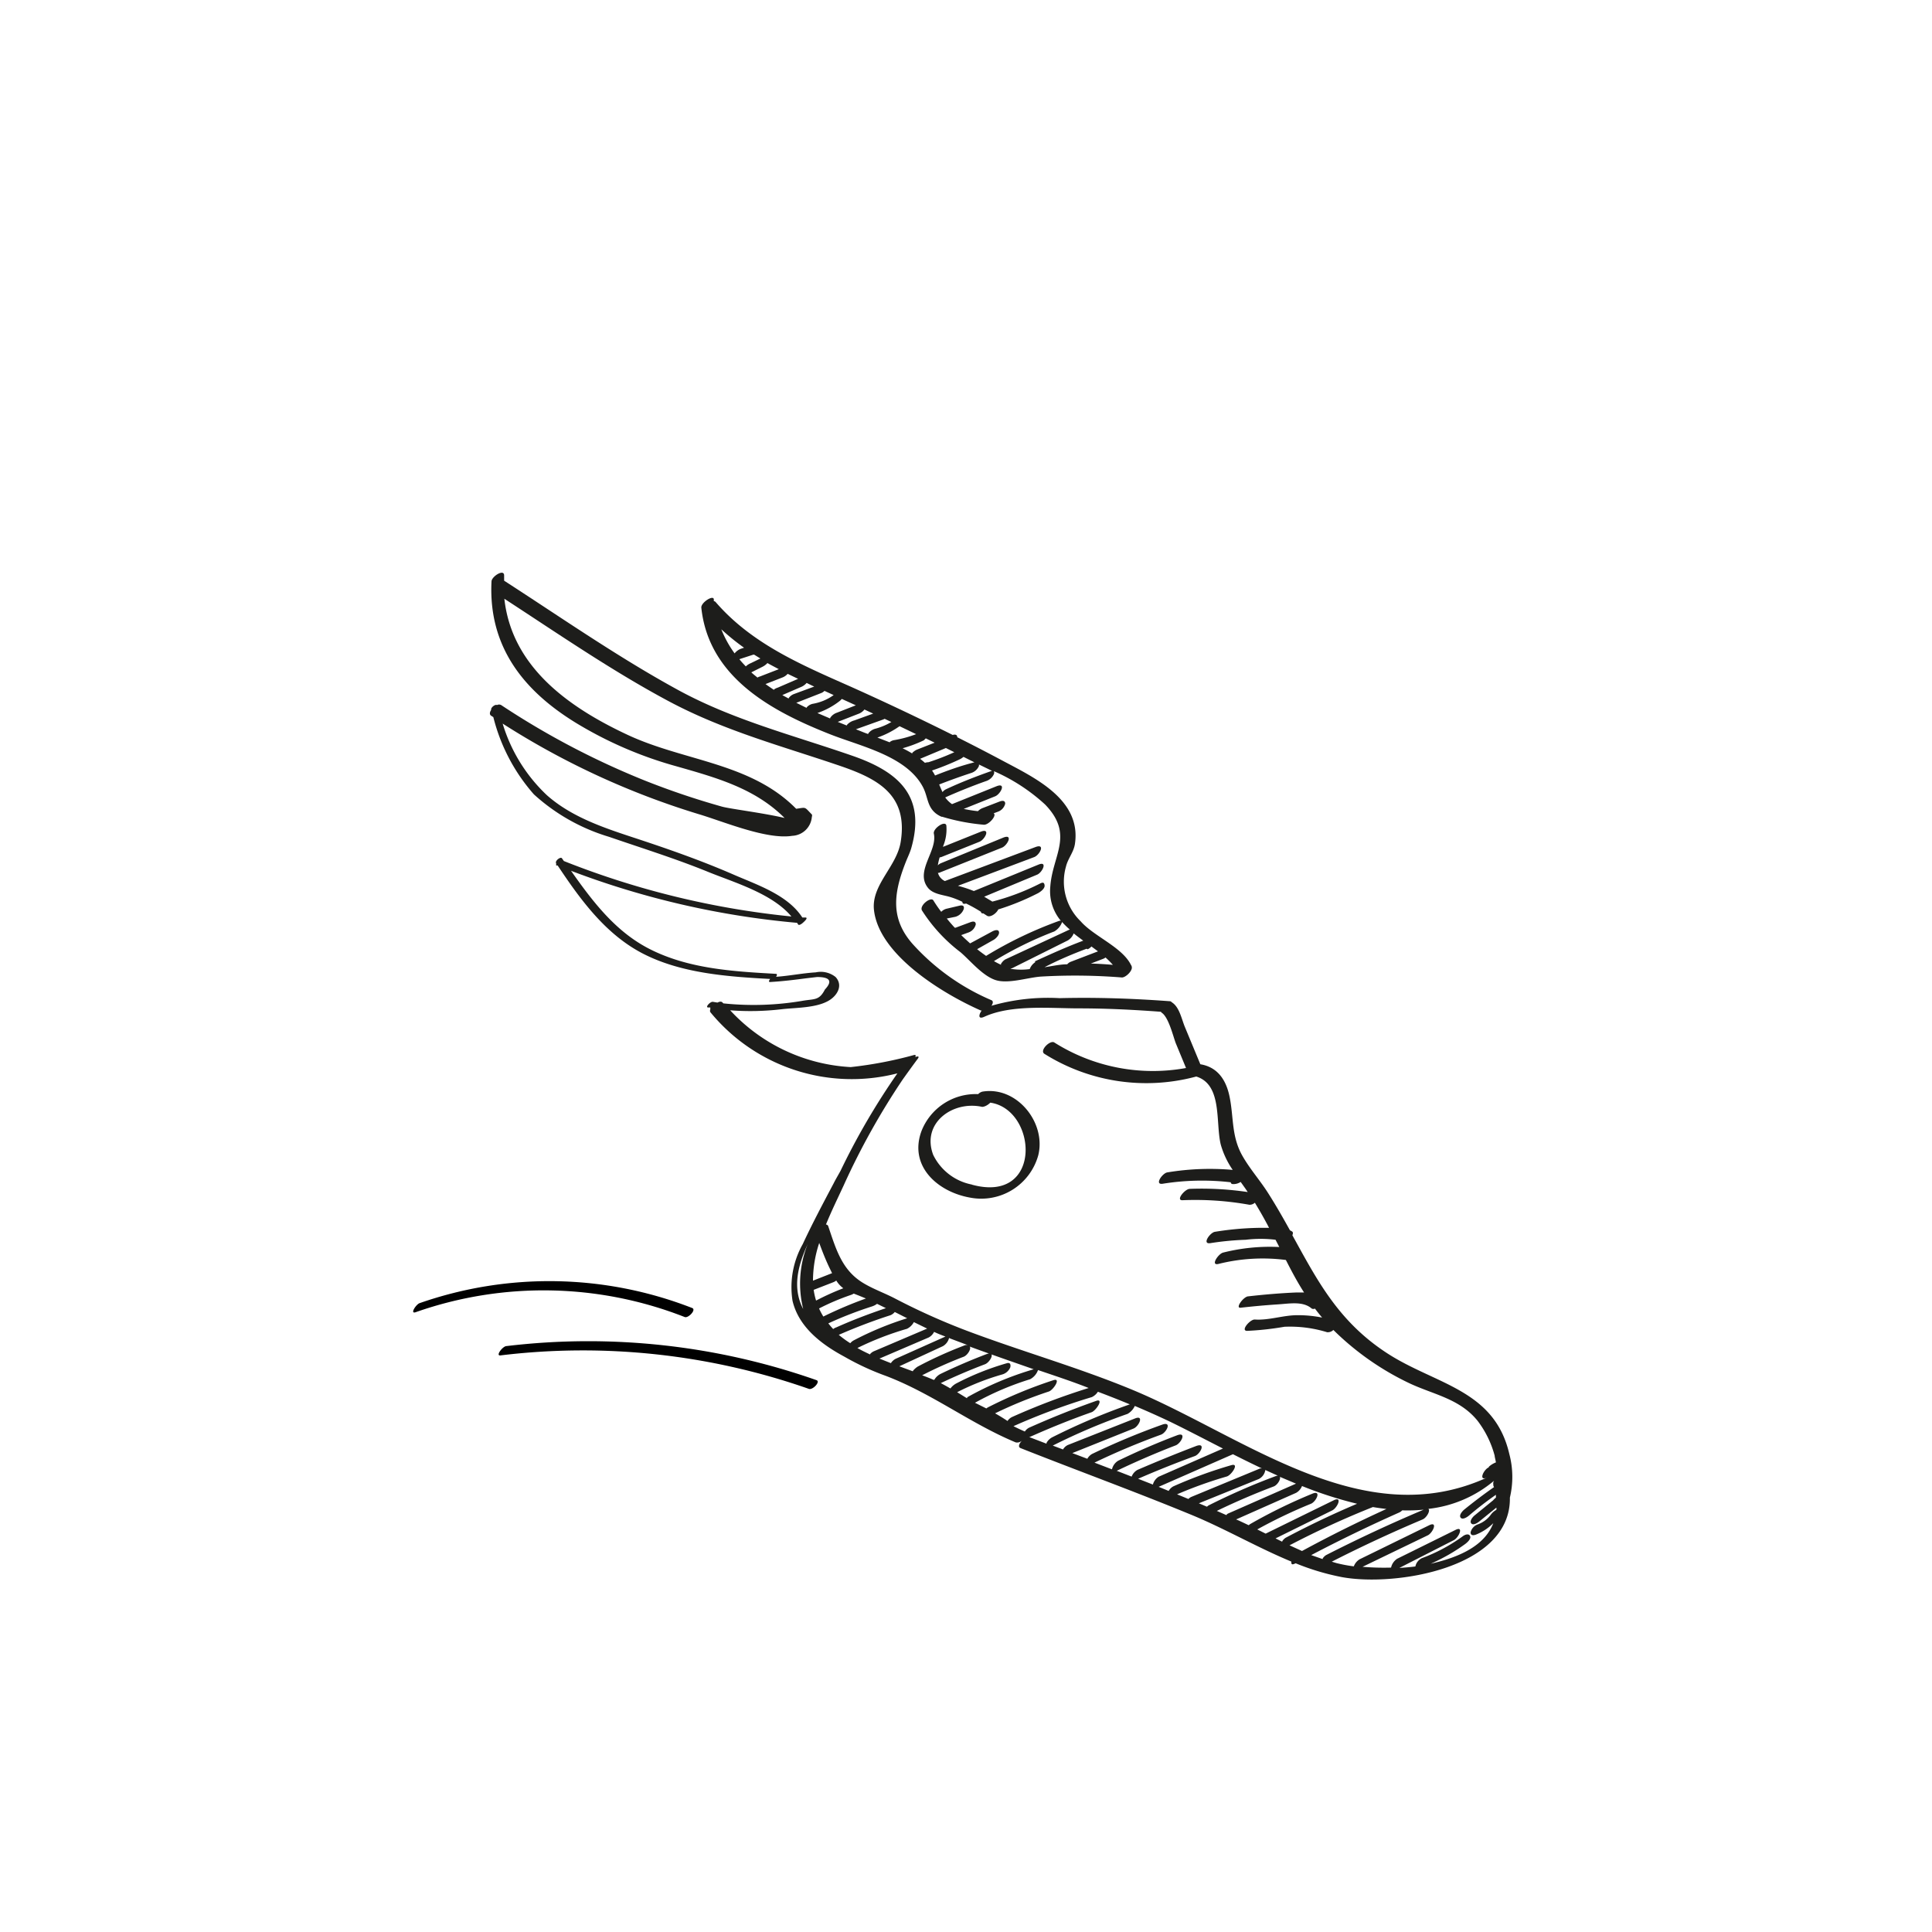 <svg id="Ebene_1" data-name="Ebene 1" xmlns="http://www.w3.org/2000/svg" viewBox="0 0 170.08 170.08"><defs><style>.cls-1{fill:#1d1d1b;}</style></defs><title>01_promotion_setup</title><path class="cls-1" d="M132.87,128c-1.32-5.71-6.52-6.1-10.8-8.9s-6.13-6.43-8.3-10.36c.06-.13.07-.24,0-.31a1.42,1.42,0,0,0-.21-.12c-.61-1.1-1.24-2.21-1.95-3.32s-1.61-2.12-2.26-3.28c-.94-1.69-.74-3.29-1.09-5.08-.3-1.56-1.07-2.69-2.59-2.94l-1.36-3.28c-.29-.69-.48-1.77-1.16-2.18h0a.22.22,0,0,0-.18-.09c-3.23-.24-6.45-.35-9.69-.27a18.06,18.06,0,0,0-6,.67c.14-.2.18-.41,0-.49a19.79,19.79,0,0,1-6.93-4.94c-1.94-2.19-1.72-4.39-.64-7.15.16-.42.37-.83.5-1.26C81.57,70,79,67.9,75,66.52c-5.16-1.79-10.47-3.14-15.29-5.77-5.28-2.88-10.28-6.37-15.33-9.63h0c0-.16,0-.3,0-.46,0-.61-1.08.08-1.11.51-.29,5.68,2.74,9.59,7.42,12.46a34.79,34.79,0,0,0,8.86,3.83c3.5,1,6.9,1.93,9.52,4.55-1.78-.43-4.79-.8-5.51-1a68.59,68.59,0,0,1-6.78-2.29,70.36,70.36,0,0,1-12.66-6.65.39.39,0,0,0-.37,0c-.15-.1-.57.23-.51.42v0c-.13.2-.17.41,0,.52l.19.12A16.23,16.23,0,0,0,47,69.93a17.09,17.09,0,0,0,6.62,3.74c2.9,1,5.83,1.91,8.68,3.07,2.3.94,5.66,1.9,7.37,3.94A74.16,74.16,0,0,1,49.64,75.8l-.17-.24c-.12-.18-.65.24-.51.44l0,0c0,.08,0,.16,0,.19l.13,0c2,3,4.23,6.09,7.57,7.79s7.37,2,11.14,2.2c-.11.14-.16.28,0,.27,1.07-.06,2.13-.19,3.19-.33l.94-.11q1.72,0,.69,1.1c-.51,1-.94.81-2,1a25.59,25.59,0,0,1-6.94.22l-.07-.07c-.1-.12-.27-.09-.45,0l-.42-.07c-.23,0-.65.45-.43.5l.22,0c0,.07,0,.13,0,.18l0,0a.27.27,0,0,0,0,.23A16.1,16.1,0,0,0,79,94.49a62,62,0,0,0-5,8.57c-.2.37-.42.73-.61,1.11-.93,1.76-1.88,3.54-2.72,5.35a7.72,7.72,0,0,0-.9,5c.54,2.28,2.49,3.8,4.56,4.91A23.07,23.07,0,0,0,78,121.13c4.09,1.56,7.43,4.19,11.42,5.85a.64.64,0,0,0,.56-.17c-.25.25-.39.57-.14.67,5.05,2,10.14,3.85,15.15,5.92,2.89,1.2,5.74,2.85,8.69,4.07,0,.21,0,.34.38.15a21.44,21.44,0,0,0,4.08,1.22c4.71.86,14.89-.79,14.78-7A7.86,7.86,0,0,0,132.87,128ZM70.71,115.24c-1-1.89-.44-3.89.4-5.73A9.29,9.29,0,0,0,70.71,115.24Zm1.41-5.82c.28.77.58,1.53.94,2.27l.19.39-1.68.66A10.57,10.57,0,0,1,72.12,109.42Zm-.28,5.07a6.17,6.17,0,0,1-.21-.94l1.75-.68a1.06,1.06,0,0,0,.24-.14,2.37,2.37,0,0,0,.62.68,22.2,22.2,0,0,0-2.37,1.07Zm.26.7A20.77,20.77,0,0,1,74.9,114a1.46,1.46,0,0,0,.26-.12l.46.18.61.25a36.15,36.15,0,0,0-3.75,1.59A6.39,6.39,0,0,1,72.1,115.18ZM73.35,117q-.23-.24-.43-.5A34.17,34.17,0,0,1,76.79,115a1.53,1.53,0,0,0,.42-.22l.78.38c-1.48.5-2.93,1.05-4.36,1.69A.87.87,0,0,0,73.35,117Zm1.49,1.24a9.2,9.2,0,0,1-1-.73c1.49-.65,3-1.23,4.56-1.73a1,1,0,0,0,.37-.28l1.09.55A28,28,0,0,0,75.15,118,1,1,0,0,0,74.85,118.25Zm1.76,1c-.38-.18-.76-.36-1.12-.57a26.41,26.41,0,0,1,4.36-1.69,1.38,1.38,0,0,0,.61-.59l1.17.57-4.7,2A.93.93,0,0,0,76.6,119.2Zm1.82.76-1-.4,4.34-1.86a1.12,1.12,0,0,0,.47-.49c.32.15.64.28,1,.41h0l-4.34,1.94A1.07,1.07,0,0,0,78.43,120Zm1.94.72-1.19-.44L83,118.51a1.17,1.17,0,0,0,.55-.72l.17.07,1.54.58a.45.45,0,0,0-.35,0,36.08,36.08,0,0,0-4.13,1.87A1.85,1.85,0,0,0,80.37,120.68Zm4.76,2.37-.86-.53A22.09,22.09,0,0,1,88.22,121a1.09,1.09,0,0,0,.72-.63c.05-.24,0-.45-.31-.36a23.63,23.63,0,0,0-4.41,1.76,1.53,1.53,0,0,0-.55.46c-.28-.16-.56-.32-.85-.47q1.91-.91,3.89-1.66c.47-.18,1-1.2.13-.89q-2.05.78-4,1.72a1.32,1.32,0,0,0-.59.54l-.07,0c-.32-.14-.65-.27-1-.4a36.09,36.09,0,0,1,3.65-1.63c.35-.13.71-.73.53-.9,1.87.69,3.76,1.34,5.64,2A28,28,0,0,0,85.16,123Zm3.57,2c-.36-.24-.72-.46-1.09-.67a37.78,37.78,0,0,1,4.73-1.92c.4-.13,1.11-1.22.41-1a39.93,39.93,0,0,0-5.8,2.41l-.11.08-1-.5a25.36,25.36,0,0,1,4.85-2.07,1.46,1.46,0,0,0,.7-.81c1.49.51,3,1,4.46,1.58a60.11,60.11,0,0,0-6.76,2.56A1,1,0,0,0,88.71,125.07Zm3.43,2-1.46-.56h-.07c1.81-.81,3.64-1.55,5.51-2.21.39-.14,1.1-1.23.41-1q-3,1.06-5.93,2.37a1,1,0,0,0-.36.33c-.35-.15-.69-.31-1-.47a57.91,57.91,0,0,1,6.9-2.56,1.27,1.27,0,0,0,.53-.47q1.41.53,2.81,1.11a56.7,56.7,0,0,0-6.85,2.91A1.24,1.24,0,0,0,92.14,127Zm9.37,3.6-1.3-.51q2.48-1.08,5-2c.47-.18,1-1.2.13-.89q-2.62,1-5.19,2.11a1.17,1.17,0,0,0-.51.59l-1.31-.51,0,0q2.55-1.22,5.19-2.24c.47-.18,1-1.21.13-.89q-2.64,1-5.19,2.24a1.2,1.2,0,0,0-.55.76l-1.54-.59a63.22,63.22,0,0,1,5.85-2.46c.48-.17,1-1.19.13-.89A63.26,63.26,0,0,0,96.13,128a1.13,1.13,0,0,0-.41.42l-1.32-.5,5.39-2.16c.47-.19.95-1.22.13-.89L94,127.21a1,1,0,0,0-.42.39l-.9-.34a54.56,54.56,0,0,1,6.58-2.79,1.53,1.53,0,0,0,.64-.7c1.05.44,2.1.91,3.13,1.4,1.38.67,2.95,1.49,4.63,2.35L102,130A1.18,1.18,0,0,0,101.51,130.63Zm3.38,1.09a.81.81,0,0,0-.25.18l-1-.41a37.35,37.35,0,0,1,4.38-1.57c.41-.12,1.13-1.2.41-1a39.51,39.51,0,0,0-5.12,1.87,1.07,1.07,0,0,0-.41.4l-.88-.36,6.54-2.87c.83.42,1.68.84,2.55,1.25l-.15,0Zm1.38.86-.71-.3,5.28-2.14a1.07,1.07,0,0,0,.57-.79l1.1.5a.78.78,0,0,0-.22.05,57.71,57.71,0,0,0-5.9,2.58Zm1.71.74-.84-.37q2.46-1.19,5-2.15c.33-.12.65-.64.55-.85l1.42.6-6,2.64A.73.73,0,0,0,108,133.32Zm4.91,2.34-.58-.29,5-2.47c.44-.22.92-1.27.13-.89l-6,2.94-.74-.37a43.86,43.86,0,0,1,4.73-2.26c.46-.19.95-1.22.13-.89a46.07,46.07,0,0,0-5.45,2.66.89.89,0,0,0-.16.12l-.85-.4-.26-.11,5.28-2.34a1.18,1.18,0,0,0,.52-.6,35,35,0,0,0,4.85,1.56q-3.21,1.36-6.3,3A1.08,1.08,0,0,0,112.89,135.66Zm.65.32a78.23,78.23,0,0,1,7.34-3.37c.4.07.79.12,1.19.17q-3.78,1.72-7.43,3.7Zm2.91,1.21-1-.35q3.81-2,7.77-3.76a.83.83,0,0,0,.24-.18,14.64,14.64,0,0,0,1.89-.06h0q-4.38,1.85-8.59,4A1,1,0,0,0,116.45,137.18Zm15.29-4.33a1.47,1.47,0,0,0-.5.45,2.4,2.4,0,0,1-1.14.83,1,1,0,0,0-.62.7c0,.31.28.27.49.19a4.55,4.55,0,0,0,1.51-1c-.77,2-3,3-5.51,3.57a16.33,16.33,0,0,0,3-1.71c.17-.12.58-.46.47-.72s-.46-.13-.63,0a15,15,0,0,1-3.62,1.94,1.05,1.05,0,0,0-.57.73c-.47.06-.94.1-1.41.13l4.8-2.45c.43-.22.91-1.29.13-.89L123,137.22a1.25,1.25,0,0,0-.54.78,22.32,22.32,0,0,1-2.51-.07l5.74-2.77c.44-.21.92-1.27.13-.89l-6.13,3a1.24,1.24,0,0,0-.51.62,12.69,12.69,0,0,1-1.54-.29l-.4-.12q3.92-2,8-3.72c.35-.15.71-.79.5-.93a10.79,10.79,0,0,0,5.79-2.48.4.4,0,0,0-.07.31c0,.09,0,.17.07.25-.92.64-1.81,1.32-2.65,2-.15.13-.47.49-.29.7s.59-.07.73-.19c.76-.65,1.55-1.26,2.37-1.83,0,.08,0,.17,0,.25a1.74,1.74,0,0,0-.25.24l-1.63,1.33c-.15.12-.47.49-.29.7s.59-.07.73-.19l1.48-1.2S131.74,132.81,131.74,132.85Zm-.67-3.74c-.45.2-.93,1.25-.13.89-10.94,5-21.35-3.58-31.11-7.67-4.8-2-9.81-3.41-14.67-5.24a58.41,58.41,0,0,1-6.39-2.87c-.89-.46-1.92-.83-2.77-1.35-1.88-1.14-2.39-3-3.07-5a.21.21,0,0,0-.2-.14c.49-1.2,1.06-2.36,1.55-3.42A64,64,0,0,1,79.49,95c.43-.6.86-1.2,1.3-1.79.18-.24,0-.24-.22-.15.07-.12.06-.23-.12-.18a35.47,35.47,0,0,1-5.56,1.06,15.59,15.59,0,0,1-10.61-5,23.46,23.46,0,0,0,4.58-.1c1.25-.14,3.14-.1,4.22-.83.67-.45,1.13-1.29.48-2a2.09,2.09,0,0,0-1.75-.41c-1.16.07-2.32.31-3.49.39.09-.12.11-.25,0-.26-3.77-.21-7.71-.44-11.14-2.19-3-1.53-5-4.17-6.91-6.88a74.53,74.53,0,0,0,19.9,4.58l.09.14c.06.1.25,0,.38-.11s.55-.48.27-.5l-.28,0c-1.29-2-4-2.88-6.06-3.78-2.92-1.27-5.91-2.31-8.93-3.3C53,72.82,50.26,71.88,48.14,70a14.34,14.34,0,0,1-3.89-6.3A69.46,69.46,0,0,0,61.5,71.67c2.19.65,6,2.27,8.24,1.91A1.81,1.81,0,0,0,71.46,72c0-.09.07-.23,0-.31-.67-.68-.45-.62-1.37-.49-4-4.06-9.83-4.18-14.8-6.49-5.35-2.49-10.24-6.07-10.89-12,4.75,3.09,9.46,6.34,14.43,9s10.14,4,15.29,5.77c3.25,1.13,5.83,2.56,5.17,6.64-.35,2.18-2.6,3.78-2.35,6,.45,4,6.18,7.42,9.41,8.84h.07c-.26.36-.34.81.23.55,2.39-1.09,5.76-.74,8.33-.74,2.41,0,4.81.12,7.22.3,0,0,0,0,.05.07.61.37,1,2,1.25,2.68l.91,2.2a16.25,16.25,0,0,1-11.6-2.25c-.37-.23-1.32.71-.87,1a16.87,16.87,0,0,0,13.37,2h0c2.33.72,1.68,4.09,2.16,6a7.53,7.53,0,0,0,1.05,2.22,22.89,22.89,0,0,0-5.76.22c-.43.07-1.16,1.11-.41,1a21.86,21.86,0,0,1,6-.13c0,.09.06.16.21.16a1.16,1.16,0,0,0,.66-.19l.42.59.2.3a27.61,27.61,0,0,0-5.1-.28c-.42,0-1.25,1-.66,1a26.87,26.87,0,0,1,5.91.4.7.7,0,0,0,.48-.18c.44.72.86,1.46,1.25,2.21l-.89,0a27,27,0,0,0-3.88.35c-.43.07-1.16,1.11-.41,1a25.35,25.35,0,0,1,3.13-.3,10.77,10.77,0,0,1,2.62,0l.33.64a16.8,16.8,0,0,0-4.95.49c-.41.1-1.14,1.17-.41,1a16,16,0,0,1,5.94-.35c.51,1,1,1.93,1.6,2.86h-.66c-1.42.06-2.83.18-4.24.34-.42,0-1.22,1.09-.66,1,1.08-.12,2.16-.22,3.24-.29s2.23-.3,3,.37a.33.33,0,0,0,.28,0c.2.27.41.53.63.79a10.9,10.9,0,0,0-2.17-.21c-1.26,0-2.52.47-3.77.38-.42,0-1.27,1-.66,1a26.12,26.12,0,0,0,3.28-.36,11.09,11.09,0,0,1,3.76.48.7.7,0,0,0,.55-.2,24.4,24.4,0,0,0,6.69,4.69c2.12,1,4.42,1.35,6,3.3a8.79,8.79,0,0,1,1.51,3.08c0,.11.07.33.11.59A2,2,0,0,0,131.08,129.11Z"/><path class="cls-1" d="M86.48,96.1a.8.8,0,0,0-.37.22,5.12,5.12,0,0,0-5,3.28c-1.11,3.08,1.45,5.33,4.29,5.83a5.21,5.21,0,0,0,6-3.72C92.12,98.83,89.51,95.59,86.48,96.1Zm-.92,8.18a4.79,4.79,0,0,1-3.41-2.62c-1.05-2.79,1.72-4.79,4.31-4.22.21,0,.5-.15.72-.37C91.34,97.68,91.82,106,85.56,104.29Z"/><path class="cls-1" d="M99.56,84.94c-.78-1.57-3.27-2.51-4.43-3.84a4.85,4.85,0,0,1-1.29-4.81c.17-.71.68-1.26.79-2,.58-3.9-3.53-5.81-6.36-7.32-1.33-.71-2.67-1.4-4-2.07,0-.24-.2-.26-.4-.2q-4.47-2.23-9-4.26C70.52,58.51,66.18,56.68,63,53a.23.23,0,0,0-.16-.08s0-.09,0-.14c0-.46-1.15.26-1.1.72.65,6.13,6.18,9.11,11.36,11.15,2.69,1.06,6.69,1.9,8.14,4.62.46.87.36,1.72,1.16,2.35a2.43,2.43,0,0,0,.48.28l.06,0a18,18,0,0,0,3.63.7c.44.08,1.23-.83.9-1l.4-.15a1,1,0,0,0,.62-.7c0-.31-.28-.27-.49-.19l-1.53.59a1.16,1.16,0,0,0-.38.26,11.44,11.44,0,0,1-1.25-.2l2.77-1.11c.47-.19,1-1.22.13-.89l-3.93,1.58a2.42,2.42,0,0,1-.6-.59c1.17-.52,2.36-1,3.57-1.43a1.14,1.14,0,0,0,.72-.63.4.4,0,0,0,0-.25A16.3,16.3,0,0,1,92,70.82c2.59,2.67.65,4.46.46,7.24a4.06,4.06,0,0,0,.93,3,.42.42,0,0,0-.13,0,35.32,35.32,0,0,0-6.45,3.09c-.26-.18-.53-.38-.79-.59l1.45-.82c.2-.11.55-.46.47-.72s-.47-.09-.63,0L85.4,83.05c-.26-.24-.53-.48-.78-.73l.66-.24a1,1,0,0,0,.62-.7c0-.32-.28-.27-.49-.19l-1.29.48-.07,0c-.25-.27-.48-.54-.7-.81l.75-.15a1.1,1.1,0,0,0,.72-.63c.1-.26,0-.42-.31-.36L83.32,80a1,1,0,0,0-.46.27,11.41,11.41,0,0,1-.69-1c-.21-.37-1.27.45-1,.89a14.24,14.24,0,0,0,3.39,3.67c.85.73,1.87,2,3,2.42s2.89-.2,4.1-.28a52.09,52.09,0,0,1,7.11.08c.27,0,.71-.38.83-.69A.41.41,0,0,0,99.56,84.94ZM64.67,57.52A9.59,9.59,0,0,1,63.5,55.4a20.34,20.34,0,0,0,2,1.62l-.24.08A1.27,1.27,0,0,0,64.67,57.52Zm1,1.16c-.2-.21-.4-.42-.58-.65l1.23-.4.07,0,.55.34-.82.4A1.47,1.47,0,0,0,65.64,58.68Zm1.05,1c-.19-.16-.4-.32-.58-.49l1-.5a1.5,1.5,0,0,0,.42-.32c.33.19.67.36,1,.54l-1.65.64A1,1,0,0,0,66.69,59.64Zm1.44,1.07c-.26-.17-.52-.35-.77-.53l1.54-.6a1.19,1.19,0,0,0,.41-.3l.92.44-1.78.77A1.3,1.3,0,0,0,68.13,60.7Zm1.29.76c-.19-.11-.39-.21-.58-.32l1.71-.74a1.3,1.3,0,0,0,.43-.33l.49.24.18.08-1.79.66A1,1,0,0,0,69.42,61.47Zm1.58.82-.93-.46L72.32,61a.79.79,0,0,0,.26-.18l.81.37a4.45,4.45,0,0,1-1.85.77A1,1,0,0,0,71,62.29Zm2.07.93-1.14-.49a6.73,6.73,0,0,0,2-1.09l.15-.15,1.23.56-1.66.65A1.15,1.15,0,0,0,73.07,63.22Zm1.47.62-.82-.33,1.9-.74a1.2,1.2,0,0,0,.45-.35l.77.36-1.66.6A1.3,1.3,0,0,0,74.54,63.84Zm1.88.75-.35-.13-.75-.3,2.4-.86.13-.06.59.28a5.6,5.6,0,0,1-1.37.58A1.16,1.16,0,0,0,76.42,64.59Zm1.9.73-1.11-.43a7.74,7.74,0,0,0,1.95-1l1.46.7a10.21,10.21,0,0,1-1.9.52A.87.87,0,0,0,78.32,65.33Zm2,1c-.29-.18-.59-.34-.89-.49a11.34,11.34,0,0,0,1.87-.7L81.5,65l.78.38L80.7,66A1.34,1.34,0,0,0,80.29,66.3Zm1.14.85c-.16-.14-.32-.28-.49-.41l2.27-.95.74.37a21,21,0,0,1-2.27.88A1.32,1.32,0,0,0,81.43,67.15Zm.86,1.13a3.59,3.59,0,0,0-.3-.51,23,23,0,0,0,2.47-1,1.64,1.64,0,0,0,.3-.2l.44.22.52.26C84.56,67.42,83.41,67.83,82.29,68.28Zm4.91-.46c-1.36.48-2.7,1-4,1.61a.9.9,0,0,0-.29.24c-.1-.22-.2-.45-.29-.67.92-.36,1.84-.69,2.78-1a1.11,1.11,0,0,0,.72-.63.5.5,0,0,0,0-.13l1.15.56Zm.9,17.07a7.25,7.25,0,0,1-.66-.34A32.24,32.24,0,0,1,92.81,82a1.57,1.57,0,0,0,.69-.83,7.26,7.26,0,0,0,.69.67l-.05,0-5.64,2.62A1.06,1.06,0,0,0,88.1,84.9Zm3-.26a1.24,1.24,0,0,0-.51.62,5.6,5.6,0,0,1-1.53,0l-.17,0L94,82.79a1.22,1.22,0,0,0,.52-.62c.27.22.56.43.84.64C93.91,83.35,92.48,84,91.08,84.64Zm4.58-1.12a.88.88,0,0,0,.34-.25l.58.43-2.43.93a.83.83,0,0,0-.28.21c-.6,0-1.28.15-2,.26C93.13,84.53,94.38,84,95.66,83.52Zm.17,1.3,1.25-.48a.68.68,0,0,0,.16-.1,7,7,0,0,1,.65.65Q96.86,84.84,95.83,84.82Z"/><path class="cls-1" d="M91.54,77.79a20.45,20.45,0,0,1-4.18,1.58l-.72-.43L91.3,77c.46-.19.95-1.22.13-.89l-5.7,2.33a11.55,11.55,0,0,0-1.4-.46l6.72-2.53c.47-.18,1-1.2.13-.89l-8,3a1.11,1.11,0,0,1-.61-.72l.09,0,5.55-2.22c.47-.19,1-1.22.13-.89L82.81,76a.81.81,0,0,0-.25.18,5,5,0,0,1,.16-.7.78.78,0,0,0,.22-.06l3.29-1.32c.47-.19,1-1.22.13-.89l-3.29,1.32-.06,0a3.85,3.85,0,0,0,.3-1.86c-.1-.48-1.2.27-1.1.72.33,1.52-1.66,3.28-.54,4.74.46.61,1.38.64,2.05.86.35.11.69.25,1,.4,0,.15.09.22.33.15a13.15,13.15,0,0,1,1.31.73c0,.1.07.15.21.14l.31.2c.29.2.85-.21,1-.55a21.73,21.73,0,0,0,3.46-1.41c.22-.11.65-.41.62-.7S91.79,77.66,91.54,77.79Z"/><path d="M60.94,115.15a34.62,34.62,0,0,0-24-.43c-.32.11-.89,1-.33.79a34,34,0,0,1,23.66.43C60.58,116.08,61.32,115.3,60.94,115.15Z"/><path d="M71.88,121.5a60.54,60.54,0,0,0-27.29-3c-.33,0-1,.88-.53.82a60.15,60.15,0,0,1,27.13,2.94C71.53,122.41,72.26,121.63,71.88,121.5Z"/></svg>